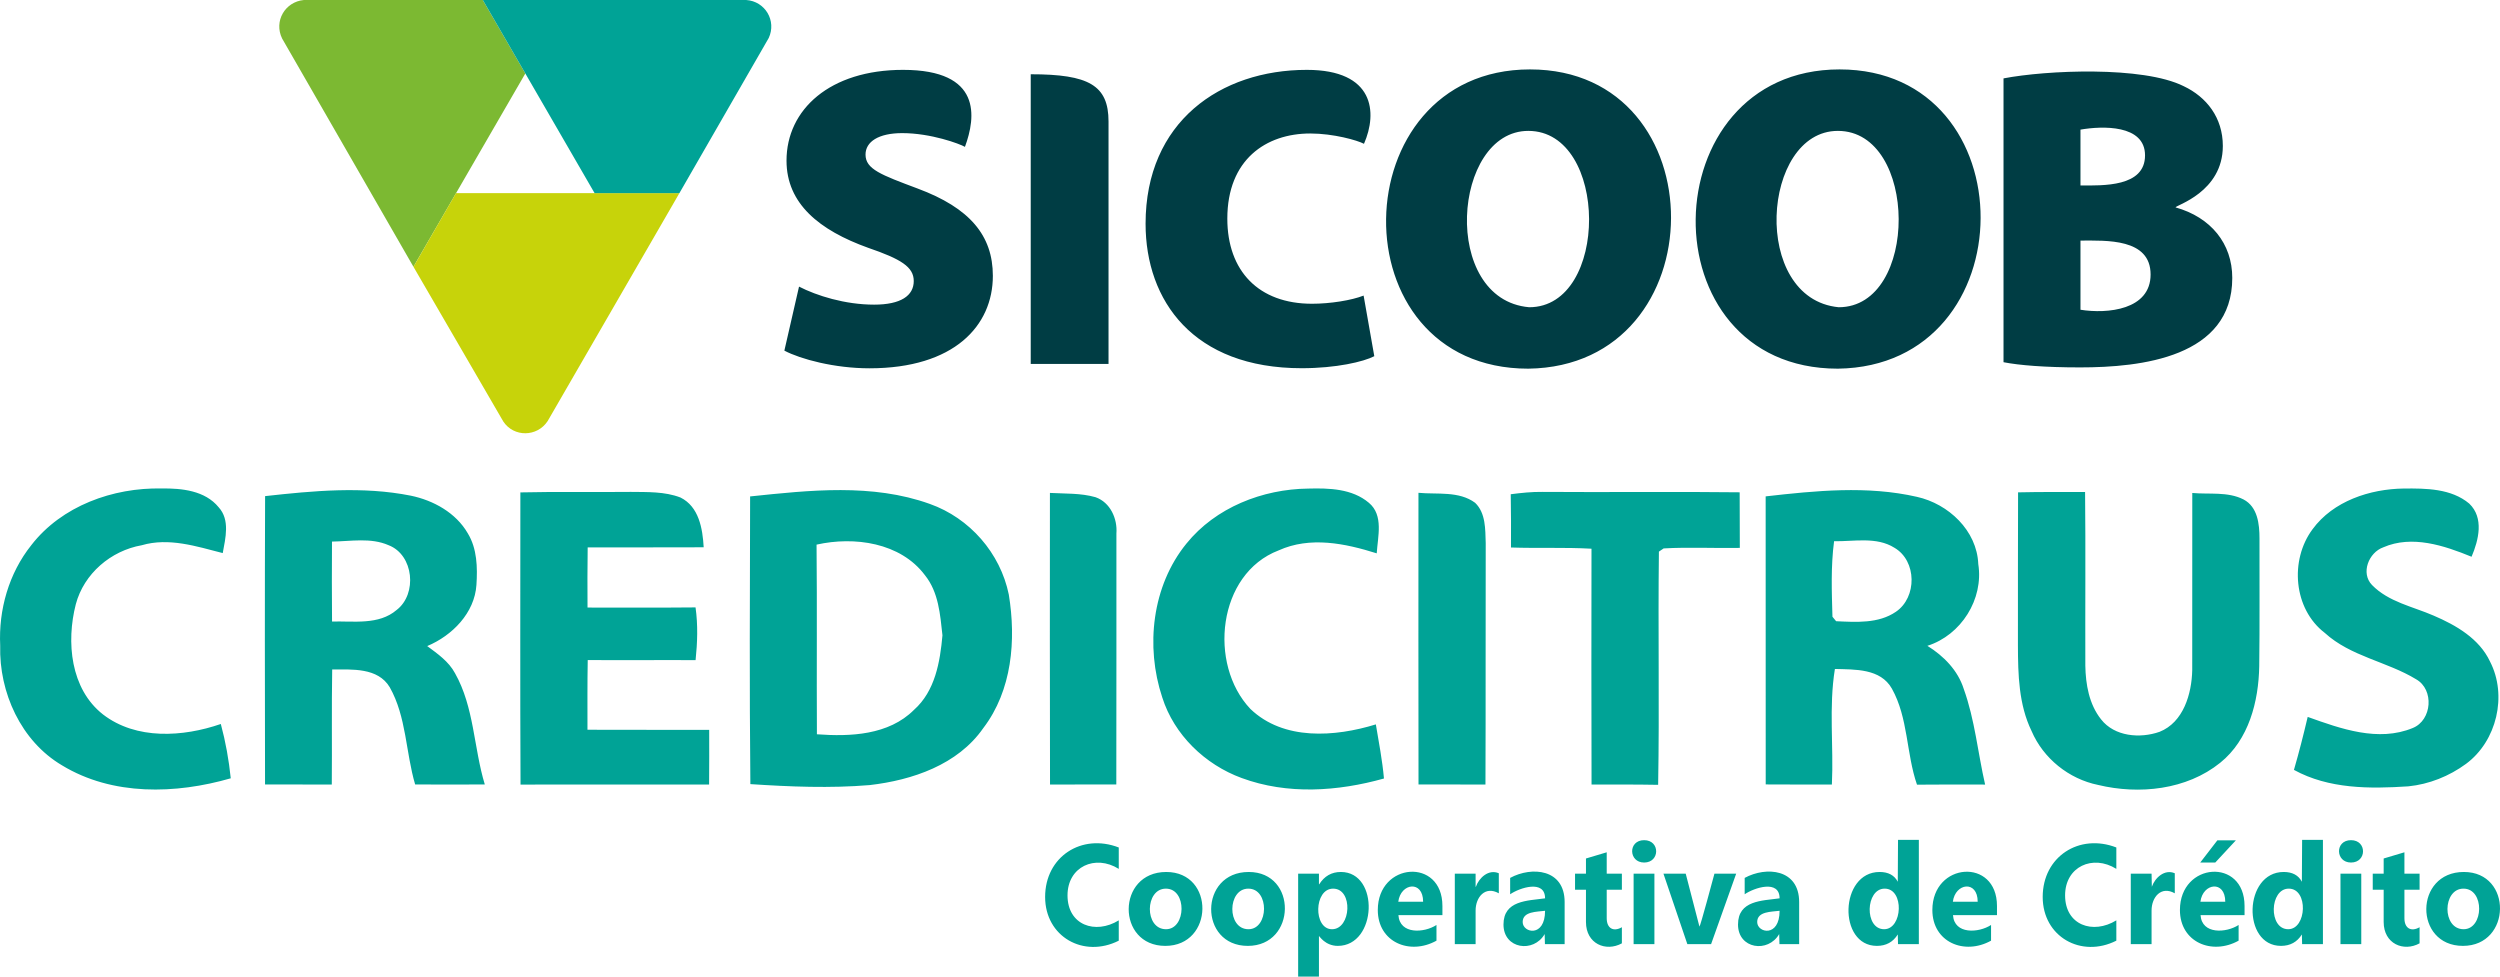 <svg xmlns="http://www.w3.org/2000/svg" viewBox="0 0 32836.3 12826.9"><path d="M3991.3 0c-246.8 23.3-397.4 277.6-285.7 506.3l1724.8 2997.6L6900.1 964.8 6341.4 0H3991.3z" fill="#7cb932"></path><path d="M5989.7 2536.4l-559.3 967.5 1181 2033.7c138.2 206.5 442.5 203.6 581.1-5.8l1731.4-2995.4H5989.7z" fill="#c7d30a"></path><path d="M6341.5 0l1467.9 2536.4h1114.5l1172.8-2037.1c105.6-225-45.8-483-296.5-499.3H6341.5zM411.3 7160.2c399.6-516 1072.9-757.6 1711.4-744.3 264.3-4 570.8 27.5 749.5 247 151.2 166 89 404.2 53.5 601.6-345.4-88.3-707.3-207.4-1064.1-103-405.5 71.6-758.9 372.7-865.9 775C868.5 8430.4 924.1 9048.1 1353 9384c437 336.7 1050.7 296.5 1547.3 125.2 63 233.5 105.7 472.5 130.5 713.4-723.5 208.8-1553.3 232.9-2215.9-170-540-318.5-828.5-958.4-812.4-1572.7-22.8-470.5 113.1-949.7 408.8-1319.7zm15171.7-20.1c382.8-474.5 999.9-716.1 1600.2-722.8 273-7.4 576.9.7 796.4 186.7 196.1 163.4 116.5 444.4 103.1 663.9-415-131.1-874.7-226.1-1288.3-38.8-803.8 307.2-926.3 1495.8-371.4 2082 436.3 419.6 1111.6 368.8 1648.3 203.4 39.5 236.3 85 471.8 106.5 710.8-607.8 170.6-1269 215.4-1870-6.7-479.8-176.1-886-566.2-1042-1058.1-222.8-669.2-135.1-1464.3 317.2-2020.4zm14791-188.7c271.7-370.8 753.5-528.7 1197.9-534.8 293.1-2.6 623.8-.7 860.7 198.1 195.4 187.5 123.7 478.5 30.1 698-359.4-147.2-782.4-288.4-1159.8-123.7-190.1 67.5-299.8 337.9-147.9 494.6 216.1 222.8 536 283 811.1 402.8 293.1 125.8 597.6 301.2 738.8 602.3 230.9 446.4 89 1046-315.2 1344.5-220.8 162-484.5 267.7-757.5 295.1-507.4 33.5-1044.1 35.5-1502.5-216.1 66.9-230.2 125.8-462.5 180.7-696 434.4 155.9 927.6 333.3 1380 145.8 254.2-103 283-504.5 44.8-639.7-384.2-234.2-860-298.5-1200.6-609.7-411.6-314.5-462.5-955.7-160.6-1361.2zM3481.9 6516.3c633.7-70.2 1282.3-131.8 1913.3-6 297.9 61.7 593 224.3 748.9 494.6 123.1 201.4 128.5 448.4 113.7 677.3-24 369.4-318.5 666.5-646.5 803.7 136.6 101.1 282.5 202.2 364.9 356.1 252.9 447.7 244.9 978.4 391.4 1461.5-304.5 1.4-609.6 1.4-914.8 0-124.5-421.5-113.7-888-334-1277.5-156.6-260.3-494.5-232.2-755.6-232.9-8.6 503.3-.7 1007.3-5.3 1511.2-292.5.6-584.2.6-876.8-.8-2.6-1262.1-4-2524.9.8-3787.2zm878.7 597.1c-2.1 350-2.7 699.9.6 1050 283.8-7.4 613.8 48.8 847.9-151.3 274.4-209.5 226.3-724.1-105.6-851.3-232.9-102.4-496.7-50.8-742.9-47.4zm2474.1-645.9c483.3-11.5 967.1-1.3 1451-6.7 218.1 2.8 445-6 651.8 73.6 243.6 120.5 291.1 409.6 305.1 653.9-507.8 2.7-1015.9 0-1523.8 1.9-4 263.1-3.3 526.1-2 789.8 472.5 0 945.6 2.7 1418.8-2 32.8 230.2 24.7 462.4.6 692.6-472.4-3.3-945 3.4-1416.7-1.4-5.4 305.3-3.4 610.5-3.4 915.7 532.7 2.6 1066.2 0 1598.8 1.3.7 238.9.7 478.5-1.3 718.1-825.8.6-1651.7-.8-2476.8.6-6.1-1278.9-2.1-2558.5-2.1-3837.4zm3017.6 52.9c781.7-81.7 1604.9-173.3 2360.5 98.4 523.3 185.4 926.2 645.7 1037.3 1190.5 97.7 597 43.4 1258.2-335.3 1754.1-335.3 481.9-931.6 683.3-1491.1 748.2-522 43.6-1046.6 21.5-1568-12.6-12.7-1259.5-6.7-2519.1-3.4-3778.6zm872.8 633c8 830.6 0 1660.5 4.6 2491 439 32.8 943.6 11.4 1275-320.6 277.6-246.2 342.6-629.1 374-979.1-30.1-273.1-50.2-565.5-229.5-789-321.9-430.3-928.9-513.3-1424.1-402.3zm3065.1-679.2c199.3 11.4 404.9.7 599 56.2 194 68.3 289.8 281.7 274.3 477.8-.7 1098.3 1.3 2197.2-1.3 3295.3-290.5 1.4-580.3 1.4-870.7.8-4-1276.9-1.3-2553.8-1.3-3830.1zm4840.6-1.4c247.6 23.5 531.4-26.1 744.2 131.2 140.5 135.2 133.2 347.4 139.2 528.1-3.4 1057.4 1.3 2114.8-3.4 3172.2-293.1 0-586.2.6-879.3-.8-2.7-1276.8-.7-2553.7-.7-3830.7zm1212 18.8c138.5-18 277.7-32.8 418.3-30.8 862.6 6.7 1725.9-5.3 2588.6 5.4 1.4 243.5.6 487.2 2 730.1-334 6-667.9-12-1000.5 6.8-15.4 10.6-46.8 31.4-62.3 42.2-12.7 1020.5 8.1 2042.4-10 3063-291.8-5.3-582.9-4-874.7-4-3.3-1032.7-2-2065.2-.7-3097.3-352-20-705.3-3.9-1057.4-16 .7-233 1.4-466.6-3.3-699.4zm3348.2 28.1c657.8-74.9 1334.4-143.2 1987 6 413.6 91.8 788.3 442.4 805.7 882.8 73 461.1-225.5 933.6-668.5 1074.1 214.1 133.2 400.2 321.2 477.8 566.9 145.8 404.9 184.8 837.8 280.4 1255.4-298.5-.6-596.3-1.9-894.7 1.4-142-411-114.5-876.1-329.4-1260.9-150.5-267-485.1-250.9-748.8-258.9-81.6 501.2-15.3 1012.5-39.6 1517.8-289.7 0-579.5.6-869.2-1.3-1.4-1260.9-1.4-2522.4-.7-3783.3zm898.8 589c-43.5 328.5-30.8 661.2-21.4 991.8 12 14.7 36.1 44.1 48.2 58.8 263 12.1 556.1 32.9 785-123.8 279.8-189.4 276.4-669.2-19.5-841.2-236.2-147.9-529.9-80.9-792.3-85.6zm2416.6-641.9c293.1-6.6 586.9-4.6 880.1-4.6 8 760.3.7 1520.5 3.3 2280 4 246.4 49.5 508.6 206.8 706.1 177.3 226.9 512 253.7 767.7 164 315.2-124.5 422.8-500.6 429.6-810.4 1.9-775.8-1.3-1551.4.7-2327 222.2 20.7 467.1-20.1 672.6 84.9 186 97.1 210.1 324 210.1 511.3-1.4 559.6 4 1119.7-3.4 1679.2-7.9 463.1-136.4 965.7-512.6 1268.2-441.7 356.8-1066.2 421-1604.1 291.1-383.6-78.2-719.5-348-873.5-708-169.2-348-178-742.9-179.2-1122.3 1.2-670.7-1.4-1341.9 1.9-2012.5zm-11812 5888.4c-461.7 233.3-967.2-51.6-967.2-574.2 0-529.5 479.3-838.5 967.2-649.8v281.1c-309.3-193.2-673.1-30.3-673.1 348 0 391.9 365.6 516.9 673.1 328v266.9zm611.6 68.5c-644.9 0-642.1-970.7 12.1-970.7 642.8 0 627.4 970.7-12.1 970.7zm7.1-751.9c-276.4 0-284.9 533.1 1.8 533.1 266.9 0 278.2-533.1-1.8-533.1zm1076.2 751.9c-644.9 0-642.1-970.7 12.1-970.7 642.8 0 627.4 970.7-12.1 970.7zm7.1-751.9c-276.4 0-284.9 533.1 1.8 533.1 267 0 278.2-533.1-1.8-533.1zm927.4 621.7v533.4h-273.2v-1351.4h273.2v139.2h3.6c67.6-107.7 162.4-161.7 284.6-161.7 510.7 0 475.8 970.7-40.7 970.7-166.4 0-242.2-130.2-247.5-130.2zm171.6-88.6c252 0 280.6-533.1 14.5-533.1-253.9 0-262.2 533.1-14.5 533.1zm1450.1-185.1h-578c17.5 256.1 337.9 235 500 129.3v206.1c-349.9 195.3-770.8 20.3-770.8-402.4 0-629.9 848.8-691.2 848.8-53.3v120.3zm-253.4-175.6c0-286.9-295.3-247.4-326.4 0h326.4zm994.1-111c-179.6-102.2-304.8 51.5-304.8 225.8v442.1h-273.2v-925.6h273.2v171.9h3.6c40.7-118.1 167.7-235.8 301.2-177.4v263.2zm864.5 667.9h-258.8l-3.5-132.9c-144.5 252.3-540.8 197.2-540.8-124.7 0-317.7 312.2-312 546.1-344.3 0-250.3-335-138.9-458.6-53.4v-215.1c284.2-154.2 715.6-117.7 715.6 317.2v553.2zm-257-438.4c-106.7 14.3-294.1 6.5-294.1 147.5 0 144.6 294.1 206.8 294.1-147.5zm1008.9 427.6c-210.3 115.5-471.7 6.4-471.7-280.1v-423.9h-143.5v-210.8h143.5v-199.6l272.6-81.5v281.1h199.1v210.8h-199.1v374.2c0 134 88.9 181.9 199.1 118.2v211.6zM21595 11329c-206.2 0-213.7-293.8 0-293.8 211.7 0 209.4 293.8 0 293.8zm134.9 1072.1h-273.2v-925.6h273.2v925.6zm1073.9-925.6l-329.6 925.6h-311.6l-313.9-925.6h292.4l180.2 695.2c11.2 0 182.4-642 196.9-695.2h285.6zm827.2 925.6h-258.7l-3.5-132.9c-144.5 252.3-540.8 197.2-540.8-124.7 0-317.7 312.2-312 546.1-344.3 0-250.3-335-138.9-458.6-53.4v-215.1c284.2-154.3 715.5-117.7 715.5 317.2v553.2zm-256.9-438.4c-106.7 14.3-294.2 6.5-294.2 147.5 0 144.6 294.2 206.8 294.2-147.5zm1829 438.4h-273.5l-3.2-127.4c-62.3 100-153.9 150-274.4 150-515.2 0-490.7-970.7 35.5-970.7 114.3 0 193.7 42.6 238.9 128.3l3.2-550.4h273.5v1370.2zm-448.9-729.3c-253 0-269.6 533.1-7.1 533.1 243.7 0 267.5-533.1 7.1-533.1zm1475.2 348h-577.9c17.4 256.1 337.8 235 500 129.3v206.1c-350 195.3-770.9 20.3-770.9-402.4 0-629.9 848.8-691.2 848.8-53.3v120.3zm-253.4-175.6c0-286.9-295.3-247.4-326.3 0h326.3zm1821.1 511c-461.7 233.3-967.3-51.6-967.3-574.2 0-529.5 479.4-838.5 967.3-649.8v281.1c-309.3-193.2-673.1-30.3-673.1 348 0 391.9 365.6 516.9 673.1 328v266.9zm767.6-622c-179.6-102.2-304.9 51.5-304.9 225.8v442.1h-273.1v-925.6h273.1l3.6 171.9c40.8-118.1 167.8-235.8 301.3-177.4v263.2zm916.4 286.6h-578c17.5 256.1 337.8 235 500 129.3v206.1c-349.9 195.3-770.8 20.3-770.8-402.4 0-629.8 848.8-691.2 848.8-53.3v120.3zm-253.4-175.6c0-286.9-295.3-247.3-326.4 0h326.4zm139.7-807.1l-270.9 291.9h-197.2l225-291.9h243.1zm1143.2 1364h-273.4l-3.3-127.4c-62.3 100-153.9 150-274.4 150-515.2 0-490.7-970.7 35.5-970.7 114.3 0 193.7 42.6 238.9 128.3l3.3-550.4h273.4v1370.2zm-448.9-729.3c-253 0-269.5 533.1-7.1 533.1 243.6 0 267.5-533.1 7.1-533.1zm817.5-342.8c-206.2 0-213.7-293.8 0-293.8 211.8 0 209.5 293.8 0 293.8zm135 1072.1H30741v-925.6h273.2v925.6zm765.8-10.8c-210.3 115.5-471.7 6.4-471.7-280.1v-423.9h-143.5v-210.8h143.5v-199.6l272.6-81.5v281.1h199.1v210.8h-199.1v374.2c0 134 88.9 181.9 199.1 118.2v211.6zm569.4 33.4c-644.9 0-642.1-970.7 12.1-970.7 642.7 0 627.3 970.7-12.1 970.7zm7.1-751.9c-276.4 0-284.9 533.1 1.8 533.1 266.9 0 278.1-533.1-1.8-533.1z" fill="#00a396"></path><path d="M20095.8 911.7c-2477.3 0-2555.6 3930.6-22.4 3930.6 2492.3-33.4 2499.8-3930.6 22.4-3930.6zm-10.6 3123.7c-1165.1-101.3-1009.3-2316.3-11.8-2316.3 1059.3 0 1065.8 2316.3 11.8 2316.3zm8489.5-1311.5c0-27.7 621.1-198.4 621.1-806.9 0-372.4-214.5-643.5-513.8-784.9-536.3-268.1-1808.3-210.3-2366.8-102.5v3727.8c203.9 40.1 542.3 68.3 1006 68.3 801.3 0 1998.5-132.6 1998.5-1175.5 0-451.4-281.7-796.6-745-926.3zM27326 1702.5c283.8-49.1 848-69.9 848 338.4 0 418.6-554.6 395.3-848 395.3v-733.7zm0 2365.9v-908.5c337.7 0 921-32.3 921 445.3 0 466.1-567.1 519.5-921 463.2zM24162 911.7c-2477.1 0-2555.6 3930.6-22.4 3930.6 2492.3-33.4 2499.8-3930.6 22.4-3930.6zm-11.8 3123.7c-1158.4-112.2-1012.7-2316.3-10.6-2316.3 1058.5 0 1067.7 2316.3 10.6 2316.3zm-6239.7-153.1c-159 62.5-436 107.3-678.2 107.3-700.7 0-1111.9-430.2-1111.9-1118.4 0-773.7 506.7-1117.9 1089.5-1117.9 304.8 0 619.4 89.5 705.4 135.5 180.3-411.4 136.7-971.2-750.8-971.2-1134.7 0-2117.8 682.5-2117.8 2020.8 0 1012.2 627.1 1897.9 2050.6 1897.9 452.7 0 813.2-84.8 953.5-157.9l-140.3-796.1zM13538.1 975.4v3804.4H14560V1596.5c0-477.3-259.3-621.1-1021.9-621.1zm-1485.1 1501c-480.8-180.3-684.7-254-684.7-446.1 0-168.5 170.9-281.8 481.5-281.8 378.2 0 754.9 140.3 824.3 180.4 143.9-390.2 227-1011.3-813.2-1011.3-959.3 0-1530.4 519.8-1530.4 1192.7 0 564 429.7 914.2 1073.2 1144.9 429 147.3 598 249.9 598 436 0 192.3-169 310.2-520.3 310.2-383 0-755.9-117.9-986.5-236.9l-192.6 840.9c214.5 113 660.6 232.1 1117.8 232.1 1113.3 0 1620.6-559.2 1620.6-1214.5 0-530.3-303.4-892.1-987.7-1146.6z" fill="#003d44"></path></svg>